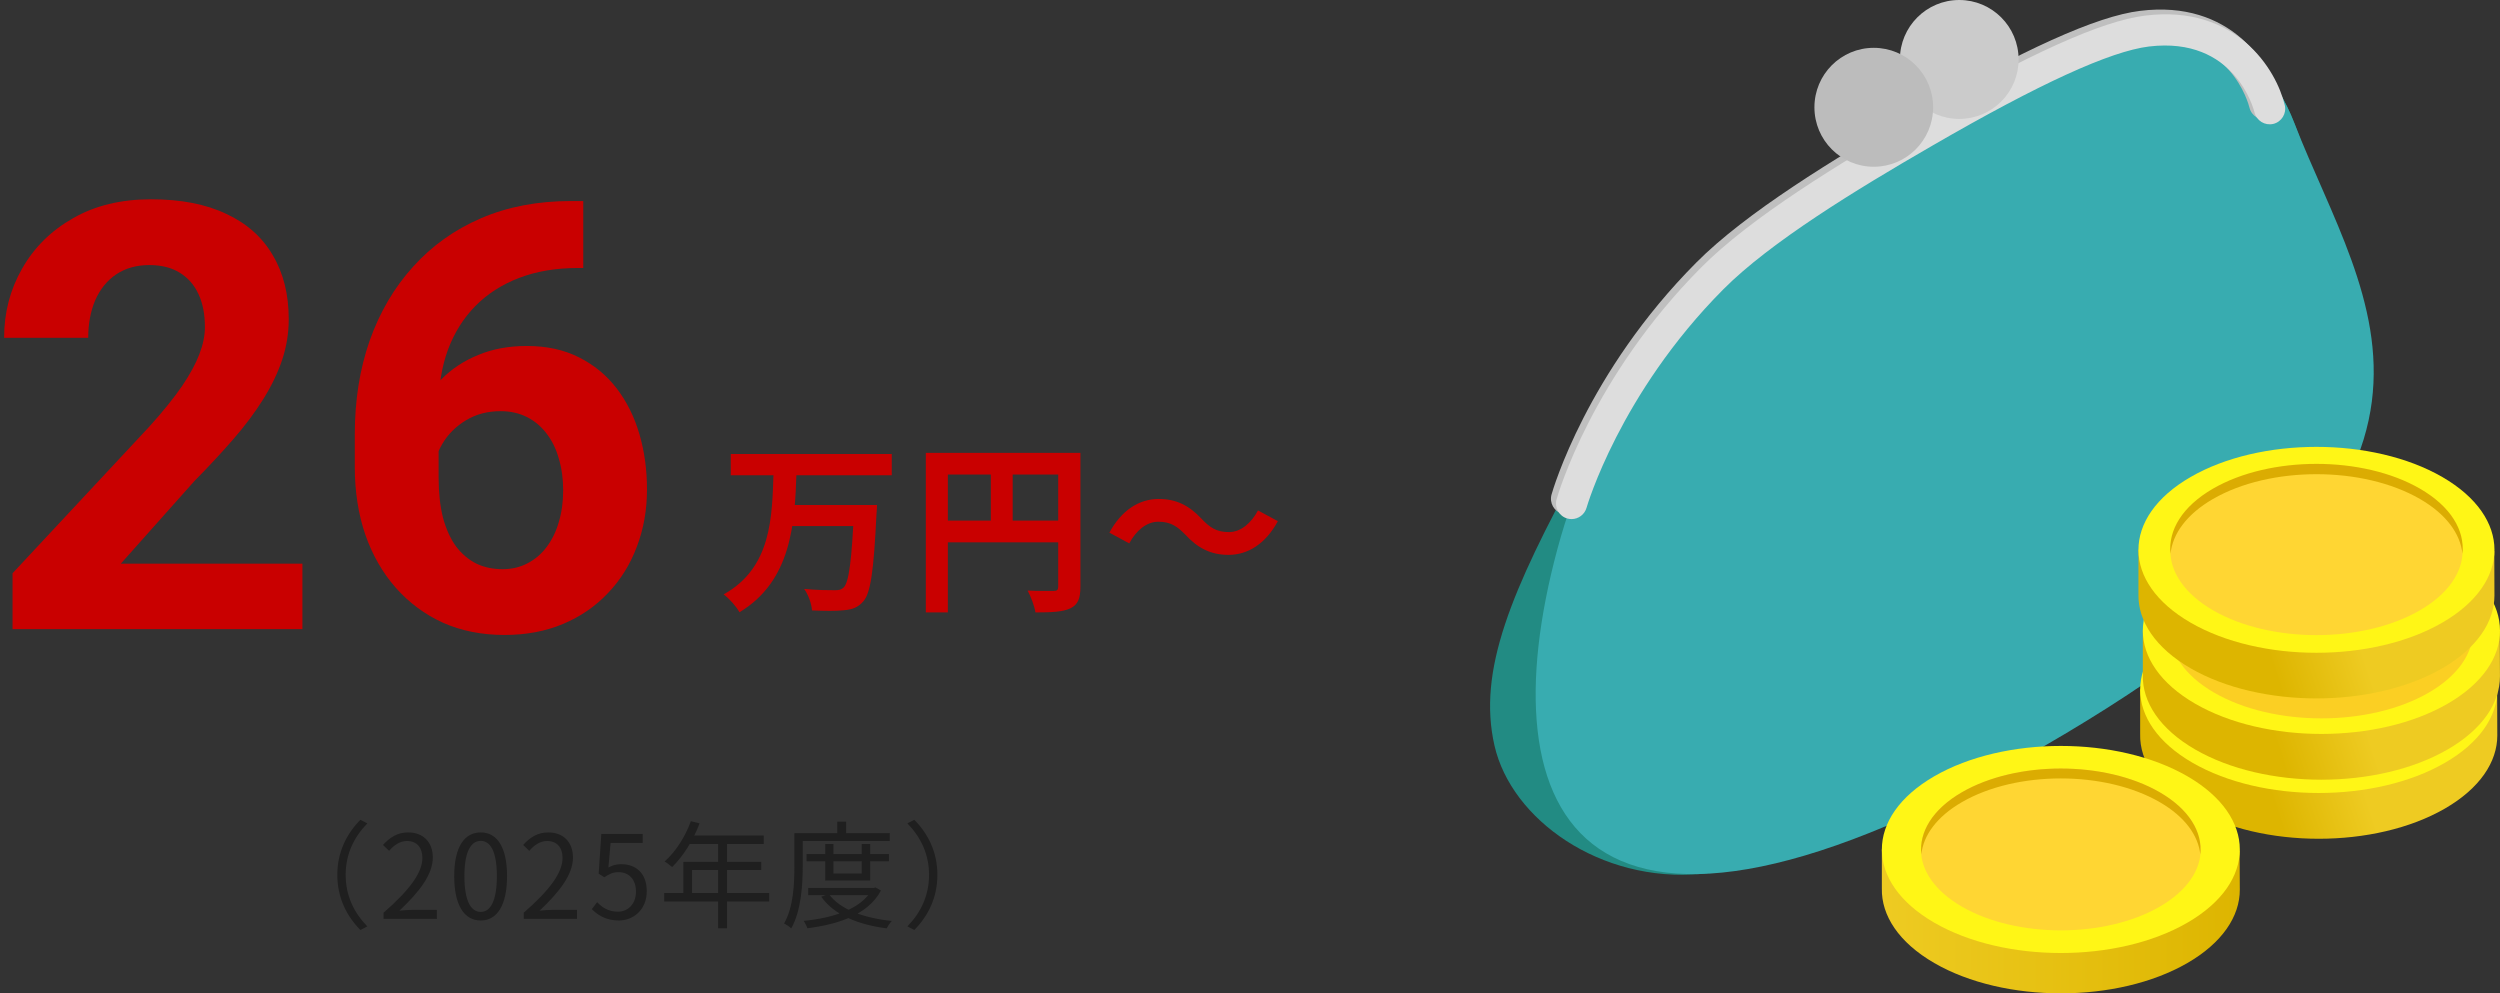 <svg width="302" height="120" viewBox="0 0 302 120" fill="none" xmlns="http://www.w3.org/2000/svg">
<rect x="0" y="0" width="302" height="120" fill="#333333" stroke="none"/>
<g clip-path="url(#clip0_2002_48918)">
<path d="M232.639 15.882C222.452 21.774 190.891 56.072 190.891 56.072C182.514 71.445 178.471 81.008 180.533 90.065C182.571 99.008 193.323 106.668 205.539 105.572C216.356 104.599 210.326 89.222 223.965 81.329C280.439 48.661 285.795 37.032 277.157 14.867C268.52 -7.297 242.826 9.986 232.639 15.878V15.882Z" fill="#228B83"/>
<path d="M232.64 15.882C222.453 21.774 196.759 34.213 188.122 66.373C179.484 98.528 190.558 122.738 247.036 90.07C303.513 57.401 285.795 37.033 277.157 14.872C268.52 -7.293 242.827 9.991 232.64 15.882Z" fill="#38ACB0"/>
<path d="M258.516 1.312C253.258 1.964 244.51 5.912 230.98 13.739C221.444 19.256 210.887 25.702 204.901 31.728C191.7 45.002 187.597 59.145 187.426 59.739C187.146 60.742 187.723 61.781 188.724 62.062C188.894 62.111 189.065 62.131 189.236 62.131C190.057 62.131 190.81 61.589 191.046 60.762C191.086 60.628 195.047 46.97 207.564 34.38C213.246 28.672 223.538 22.385 232.863 16.994C245.763 9.53 254.303 5.623 258.979 5.044C269.362 3.797 271.643 12.627 271.736 13.006C271.985 14.012 272.989 14.627 274.002 14.395C275.006 14.151 275.628 13.144 275.392 12.138C274.372 7.794 269.516 -0.053 258.52 1.312H258.516Z" fill="#BFBFBF"/>
<path d="M259.125 1.886C253.871 2.538 245.119 6.486 231.59 14.313C222.053 19.83 211.496 26.276 205.51 32.302C192.31 45.576 188.206 59.719 188.036 60.314C187.755 61.316 188.333 62.355 189.333 62.636C189.504 62.685 189.675 62.705 189.845 62.705C190.667 62.705 191.419 62.163 191.655 61.336C191.696 61.202 195.657 47.544 208.174 34.954C213.855 29.246 224.148 22.959 233.473 17.569C246.372 10.104 254.912 6.197 259.589 5.618C269.971 4.372 272.252 13.201 272.346 13.58C272.594 14.586 273.598 15.201 274.611 14.969C275.615 14.725 276.238 13.718 276.002 12.712C274.981 8.369 270.125 0.521 259.129 1.886H259.125Z" fill="#DDDDDD"/>
<path d="M236.677 0C232.716 0 229.508 3.219 229.508 7.183C229.508 11.148 232.716 14.366 236.677 14.366C240.638 14.366 243.847 11.152 243.847 7.183C243.847 3.215 240.638 0 236.677 0Z" fill="#CBCBCB"/>
<path d="M226.351 5.777C222.39 5.777 219.182 8.992 219.182 12.961C219.182 16.929 222.39 20.144 226.351 20.144C230.312 20.144 233.521 16.929 233.521 12.961C233.521 8.992 230.312 5.777 226.351 5.777Z" fill="#BCBCBC"/>
<path d="M290.992 85.241C283.827 81.097 272.213 81.097 265.047 85.241C261.18 87.478 259.419 90.465 259.728 93.394C259.988 90.896 261.749 88.444 265.047 86.537C272.213 82.393 283.827 82.393 290.992 86.537C294.291 88.444 296.051 90.896 296.312 93.394C296.621 90.465 294.86 87.478 290.992 85.241Z" fill="#DBAC02"/>
<path d="M295.359 79.357C286.933 74.484 273.277 74.484 264.851 79.357C261.166 81.488 258.531 83.318 258.531 83.318C258.531 83.318 258.539 88.341 258.531 88.688C258.462 91.935 260.568 95.191 264.846 97.668C273.273 102.541 286.928 102.541 295.355 97.668C299.568 95.231 301.674 92.037 301.674 88.843C301.674 88.68 301.654 83.489 301.654 83.489C301.654 83.489 299.356 81.672 295.359 79.357Z" fill="url(#paint0_linear_2002_48918)"/>
<path d="M295.359 74.493C286.933 69.62 273.277 69.62 264.851 74.493C256.425 79.366 256.425 87.266 264.851 92.139C273.277 97.012 286.933 97.012 295.359 92.139C303.785 87.266 303.785 79.366 295.359 74.493Z" fill="#FFF616"/>
<path d="M293.057 75.825C285.904 71.685 274.301 71.685 267.148 75.825C259.995 79.965 259.995 86.675 267.148 90.811C274.301 94.95 285.904 94.95 293.057 90.811C300.21 86.671 300.21 79.96 293.057 75.825Z" fill="#FBCF23"/>
<path d="M293.078 75.556C285.913 71.412 274.299 71.412 267.133 75.556C263.266 77.793 261.505 80.779 261.814 83.709C262.074 81.211 263.835 78.758 267.133 76.852C274.299 72.708 285.913 72.708 293.078 76.852C296.376 78.758 298.137 81.211 298.398 83.709C298.707 80.779 296.946 77.797 293.078 75.556Z" fill="#DBAC02"/>
<path d="M295.681 72.223C287.255 67.35 273.595 67.35 265.173 72.223C261.488 74.354 258.853 76.183 258.853 76.183C258.853 76.183 258.861 81.207 258.853 81.554C258.784 84.801 260.891 88.056 265.169 90.534C273.595 95.407 287.251 95.407 295.677 90.534C299.89 88.097 301.996 84.903 301.996 81.708C301.996 81.545 301.976 76.355 301.976 76.355C301.976 76.355 299.678 74.537 295.681 72.223Z" fill="url(#paint1_linear_2002_48918)"/>
<path d="M295.681 67.358C287.255 62.485 273.595 62.485 265.173 67.358C256.747 72.231 256.747 80.132 265.173 85.005C273.599 89.878 287.255 89.878 295.681 85.005C304.107 80.132 304.107 72.231 295.681 67.358Z" fill="#FFF616"/>
<path d="M293.383 68.691C286.23 64.551 274.628 64.551 267.474 68.691C260.321 72.83 260.321 79.541 267.474 83.676C274.628 87.816 286.23 87.816 293.383 83.676C300.536 79.537 300.536 72.826 293.383 68.691Z" fill="#FBCF23"/>
<path d="M293.399 68.422C286.233 64.278 274.619 64.278 267.453 68.422C263.586 70.659 261.825 73.645 262.134 76.575C262.394 74.077 264.155 71.624 267.453 69.717C274.619 65.574 286.233 65.574 293.399 69.717C296.697 71.624 298.458 74.077 298.718 76.575C299.027 73.645 297.266 70.659 293.399 68.422Z" fill="#DBAC02"/>
<path d="M295.034 62.473C286.636 57.616 273.021 57.616 264.623 62.473C260.951 64.596 258.324 66.421 258.324 66.421C258.324 66.421 258.332 71.429 258.324 71.775C258.255 75.01 260.353 78.257 264.619 80.727C273.017 85.583 286.632 85.583 295.03 80.727C299.226 78.298 301.329 75.116 301.329 71.93C301.329 71.767 301.309 66.592 301.309 66.592C301.309 66.592 299.019 64.779 295.034 62.473Z" fill="url(#paint2_linear_2002_48918)"/>
<path d="M295.033 57.624C286.635 52.768 273.02 52.768 264.622 57.624C256.225 62.481 256.225 70.357 264.622 75.214C273.02 80.07 286.635 80.07 295.033 75.214C303.431 70.357 303.431 62.481 295.033 57.624Z" fill="#FFF616"/>
<path d="M292.318 59.287C285.421 55.298 274.242 55.298 267.345 59.287C260.448 63.276 260.448 69.742 267.345 73.731C274.242 77.72 285.421 77.72 292.314 73.731C299.211 69.742 299.211 63.276 292.314 59.287H292.318Z" fill="#FFD633"/>
<path d="M292.333 59.03C285.428 55.037 274.232 55.037 267.327 59.03C263.602 61.186 261.902 64.066 262.199 66.886C262.451 64.482 264.147 62.115 267.327 60.277C274.232 56.284 285.428 56.284 292.333 60.277C295.509 62.115 297.209 64.478 297.461 66.886C297.758 64.066 296.062 61.186 292.333 59.03Z" fill="#DBAC02"/>
<path d="M264.237 98.646C255.794 93.761 242.102 93.761 233.66 98.646C229.967 100.781 227.328 102.614 227.328 102.614C227.328 102.614 227.336 106.982 227.328 107.333C227.259 110.584 229.369 113.852 233.66 116.333C242.102 121.218 255.794 121.218 264.237 116.333C268.458 113.892 270.569 110.69 270.569 107.487C270.569 107.324 270.544 102.785 270.544 102.785C270.544 102.785 268.243 100.964 264.233 98.646H264.237Z" fill="url(#paint3_linear_2002_48918)"/>
<path d="M264.237 93.773C255.795 88.888 242.102 88.888 233.66 93.773C225.218 98.658 225.218 106.575 233.66 111.46C242.102 116.345 255.795 116.345 264.237 111.46C272.68 106.575 272.68 98.658 264.237 93.773Z" fill="#FFF616"/>
<path d="M260.895 95.704C254.295 91.886 243.599 91.886 236.999 95.704C230.399 99.522 230.399 105.711 236.999 109.525C243.599 113.342 254.295 113.342 260.895 109.525C267.495 105.707 267.495 99.518 260.895 95.704Z" fill="#FFD633"/>
<path d="M260.894 95.704C254.293 91.886 243.598 91.886 236.998 95.704C233.435 97.766 231.817 100.516 232.097 103.213C232.337 100.915 233.96 98.654 236.998 96.898C243.598 93.08 254.293 93.08 260.894 96.898C263.931 98.654 265.55 100.915 265.794 103.213C266.079 100.516 264.456 97.766 260.894 95.704Z" fill="#DBAC02"/>
</g>
<path d="M143.188 64.586C142.242 63.618 141.45 63.024 139.932 63.024C138.502 63.024 137.248 64.08 136.412 65.642L134.014 64.344C135.488 61.616 137.622 60.274 139.976 60.274C142.088 60.274 143.672 61.066 145.19 62.716C146.136 63.706 146.95 64.278 148.446 64.278C149.876 64.278 151.13 63.222 151.966 61.66L154.364 62.958C152.89 65.686 150.756 67.028 148.402 67.028C146.29 67.028 144.706 66.236 143.188 64.586Z" fill="#C90000"/>
<path d="M111.838 54.708H129.108V57.326H114.5V73.98H111.838V54.708ZM127.832 54.708H130.516V70.878C130.516 72.308 130.208 73.056 129.284 73.496C128.382 73.914 127.062 73.98 125.082 73.98C124.972 73.232 124.51 72.022 124.136 71.34C125.412 71.406 126.842 71.384 127.282 71.384C127.7 71.384 127.832 71.252 127.832 70.856V54.708ZM113.29 62.892H129.13V65.51H113.29V62.892ZM119.692 56.138H122.332V64.19H119.692V56.138Z" fill="#C90000"/>
<path d="M88.276 54.84H107.724V57.414H88.276V54.84ZM95.316 61H104.116V63.552H95.316V61ZM103.17 61H105.942C105.942 61 105.92 61.836 105.876 62.166C105.546 68.964 105.172 71.648 104.292 72.638C103.654 73.386 102.95 73.628 101.96 73.716C101.058 73.826 99.54 73.804 98.088 73.738C98.044 72.99 97.67 71.868 97.142 71.142C98.682 71.296 100.2 71.296 100.838 71.296C101.322 71.296 101.608 71.252 101.894 70.988C102.554 70.394 102.906 67.622 103.17 61.44V61ZM93.446 57.018H96.218C96.02 63.266 95.602 70.174 89.332 73.958C88.914 73.232 88.122 72.33 87.418 71.802C93.226 68.568 93.27 62.452 93.446 57.018Z" fill="#C90000"/>
<path d="M68.981 24.285H70.457V32.371H69.859C67.188 32.371 64.809 32.77 62.723 33.566C60.637 34.363 58.867 35.5 57.414 36.977C55.984 38.43 54.883 40.188 54.109 42.25C53.359 44.312 52.984 46.621 52.984 49.176V57.684C52.984 59.512 53.16 61.129 53.512 62.535C53.887 63.918 54.414 65.078 55.094 66.016C55.797 66.93 56.617 67.621 57.555 68.09C58.492 68.535 59.547 68.758 60.719 68.758C61.82 68.758 62.816 68.523 63.707 68.055C64.621 67.586 65.394 66.93 66.027 66.086C66.684 65.219 67.176 64.211 67.504 63.062C67.856 61.891 68.031 60.613 68.031 59.23C68.031 57.848 67.856 56.57 67.504 55.398C67.176 54.227 66.684 53.219 66.027 52.375C65.371 51.508 64.574 50.84 63.637 50.371C62.699 49.902 61.645 49.668 60.473 49.668C58.879 49.668 57.473 50.043 56.254 50.793C55.059 51.52 54.121 52.457 53.441 53.605C52.762 54.754 52.398 55.961 52.352 57.227L49.293 55.258C49.363 53.453 49.738 51.742 50.418 50.125C51.121 48.508 52.082 47.078 53.301 45.836C54.543 44.57 56.031 43.586 57.766 42.883C59.5 42.156 61.457 41.793 63.637 41.793C66.027 41.793 68.125 42.25 69.93 43.164C71.758 44.078 73.281 45.332 74.5 46.926C75.719 48.52 76.633 50.359 77.242 52.445C77.852 54.531 78.156 56.758 78.156 59.125C78.156 61.609 77.746 63.918 76.926 66.051C76.129 68.184 74.969 70.047 73.445 71.641C71.945 73.234 70.141 74.477 68.031 75.367C65.922 76.258 63.555 76.703 60.93 76.703C58.211 76.703 55.738 76.211 53.512 75.227C51.309 74.219 49.41 72.812 47.816 71.008C46.223 69.203 44.992 67.059 44.125 64.574C43.281 62.09 42.859 59.371 42.859 56.418V52.48C42.859 48.355 43.457 44.582 44.652 41.16C45.871 37.715 47.617 34.738 49.891 32.23C52.164 29.699 54.906 27.742 58.117 26.359C61.328 24.977 64.949 24.285 68.981 24.285Z" fill="#C90000"/>
<path d="M36.531 68.09V76H1.516V69.25L18.074 51.496C19.738 49.645 21.051 48.016 22.012 46.609C22.973 45.18 23.664 43.902 24.086 42.777C24.531 41.629 24.754 40.539 24.754 39.508C24.754 37.961 24.496 36.637 23.98 35.535C23.465 34.41 22.703 33.543 21.695 32.934C20.711 32.324 19.492 32.02 18.039 32.02C16.492 32.02 15.156 32.395 14.031 33.145C12.93 33.895 12.086 34.938 11.5 36.273C10.938 37.609 10.656 39.121 10.656 40.809H0.496C0.496 37.762 1.223 34.973 2.676 32.441C4.129 29.887 6.18 27.859 8.828 26.359C11.477 24.836 14.617 24.074 18.25 24.074C21.836 24.074 24.859 24.66 27.32 25.832C29.805 26.98 31.68 28.645 32.945 30.824C34.234 32.98 34.879 35.559 34.879 38.559C34.879 40.246 34.609 41.898 34.07 43.516C33.531 45.109 32.758 46.703 31.75 48.297C30.766 49.867 29.57 51.461 28.164 53.078C26.758 54.695 25.199 56.371 23.488 58.105L14.594 68.09H36.531Z" fill="#C90000"/>
<path d="M113.237 105.68C113.237 108.424 112.131 110.636 110.451 112.344L109.611 111.91C111.235 110.244 112.229 108.186 112.229 105.68C112.229 103.188 111.235 101.13 109.611 99.464L110.451 99.03C112.131 100.738 113.237 102.95 113.237 105.68Z" fill="#1F1F1F"/>
<path d="M97.431 103.174H107.385V104.042H97.431V103.174ZM97.627 107.262H105.635V108.13H97.627V107.262ZM99.685 101.956H100.679V105.526H104.095V101.956H105.117V106.366H99.685V101.956ZM105.355 107.262H105.565L105.761 107.206L106.419 107.57C104.879 110.482 101.295 111.658 97.529 112.134C97.445 111.868 97.249 111.476 97.081 111.238C100.623 110.902 104.081 109.81 105.355 107.416V107.262ZM100.119 107.99C101.449 109.852 104.347 110.902 107.735 111.252C107.511 111.476 107.245 111.882 107.119 112.148C103.647 111.7 100.735 110.51 99.209 108.326L100.119 107.99ZM101.141 99.254H102.219V101.158H101.141V99.254ZM96.479 100.64H107.483V101.592H96.479V100.64ZM95.961 100.64H96.969V104.672C96.969 106.856 96.787 110.02 95.583 112.148C95.401 111.966 94.953 111.672 94.715 111.56C95.863 109.558 95.961 106.716 95.961 104.672V100.64Z" fill="#1F1F1F"/>
<path d="M83.458 99.198L84.508 99.464C83.738 101.536 82.492 103.482 81.19 104.742C80.98 104.56 80.546 104.21 80.28 104.07C81.61 102.908 82.772 101.088 83.458 99.198ZM83.234 100.934H92.264V101.956H82.73L83.234 100.934ZM82.548 104.112H91.956V105.092H83.598V108.41H82.548V104.112ZM80.238 107.878H92.922V108.9H80.238V107.878ZM86.748 101.466H87.826V112.134H86.748V101.466Z" fill="#1F1F1F"/>
<path d="M74.768 111.196C73.172 111.196 72.192 110.524 71.492 109.824L72.136 108.984C72.71 109.586 73.466 110.132 74.642 110.132C75.86 110.132 76.826 109.194 76.826 107.71C76.826 106.24 75.986 105.358 74.712 105.358C74.026 105.358 73.592 105.582 73.004 105.974L72.318 105.54L72.64 100.738H77.638V101.83H73.76L73.494 104.798C73.956 104.546 74.418 104.392 75.034 104.392C76.742 104.392 78.128 105.4 78.128 107.668C78.128 109.908 76.49 111.196 74.768 111.196Z" fill="#1F1F1F"/>
<path d="M63.265 111V110.258C66.485 107.444 67.955 105.386 67.955 103.636C67.955 102.46 67.353 101.592 66.079 101.592C65.239 101.592 64.511 102.11 63.937 102.782L63.195 102.068C64.035 101.158 64.931 100.556 66.233 100.556C68.067 100.556 69.215 101.746 69.215 103.58C69.215 105.638 67.605 107.724 65.183 110.006C65.729 109.95 66.345 109.908 66.863 109.908H69.705V111H63.265Z" fill="#1F1F1F"/>
<path d="M58.075 111.196C56.115 111.196 54.869 109.418 54.869 105.834C54.869 102.278 56.115 100.556 58.075 100.556C60.007 100.556 61.253 102.278 61.253 105.834C61.253 109.418 60.007 111.196 58.075 111.196ZM58.075 110.16C59.237 110.16 60.021 108.858 60.021 105.834C60.021 102.852 59.237 101.578 58.075 101.578C56.899 101.578 56.101 102.852 56.101 105.834C56.101 108.858 56.899 110.16 58.075 110.16Z" fill="#1F1F1F"/>
<path d="M46.334 111V110.258C49.554 107.444 51.024 105.386 51.024 103.636C51.024 102.46 50.422 101.592 49.148 101.592C48.308 101.592 47.58 102.11 47.006 102.782L46.264 102.068C47.104 101.158 48 100.556 49.302 100.556C51.136 100.556 52.284 101.746 52.284 103.58C52.284 105.638 50.674 107.724 48.252 110.006C48.798 109.95 49.414 109.908 49.932 109.908H52.774V111H46.334Z" fill="#1F1F1F"/>
<path d="M40.748 105.68C40.748 102.95 41.854 100.738 43.534 99.03L44.374 99.464C42.75 101.13 41.756 103.188 41.756 105.68C41.756 108.186 42.75 110.244 44.374 111.91L43.534 112.344C41.854 110.636 40.748 108.424 40.748 105.68Z" fill="#1F1F1F"/>
<defs>
<linearGradient id="paint0_linear_2002_48918" x1="283.069" y1="87.543" x2="272.712" y2="90.913" gradientUnits="userSpaceOnUse">
<stop stop-color="#EECB22"/>
<stop offset="1" stop-color="#DDB500"/>
</linearGradient>
<linearGradient id="paint1_linear_2002_48918" x1="283.396" y1="80.413" x2="273.038" y2="83.779" gradientUnits="userSpaceOnUse">
<stop stop-color="#EECB22"/>
<stop offset="1" stop-color="#DDB500"/>
</linearGradient>
<linearGradient id="paint2_linear_2002_48918" x1="282.785" y1="70.634" x2="272.464" y2="73.988" gradientUnits="userSpaceOnUse">
<stop stop-color="#EECB22"/>
<stop offset="1" stop-color="#DDB500"/>
</linearGradient>
<linearGradient id="paint3_linear_2002_48918" x1="227.328" y1="107.491" x2="270.569" y2="107.491" gradientUnits="userSpaceOnUse">
<stop stop-color="#EECB22"/>
<stop offset="1" stop-color="#DDB500"/>
</linearGradient>
<clipPath id="clip0_2002_48918">
<rect width="122" height="120" fill="white" transform="translate(180)"/>
</clipPath>
</defs>
</svg>
